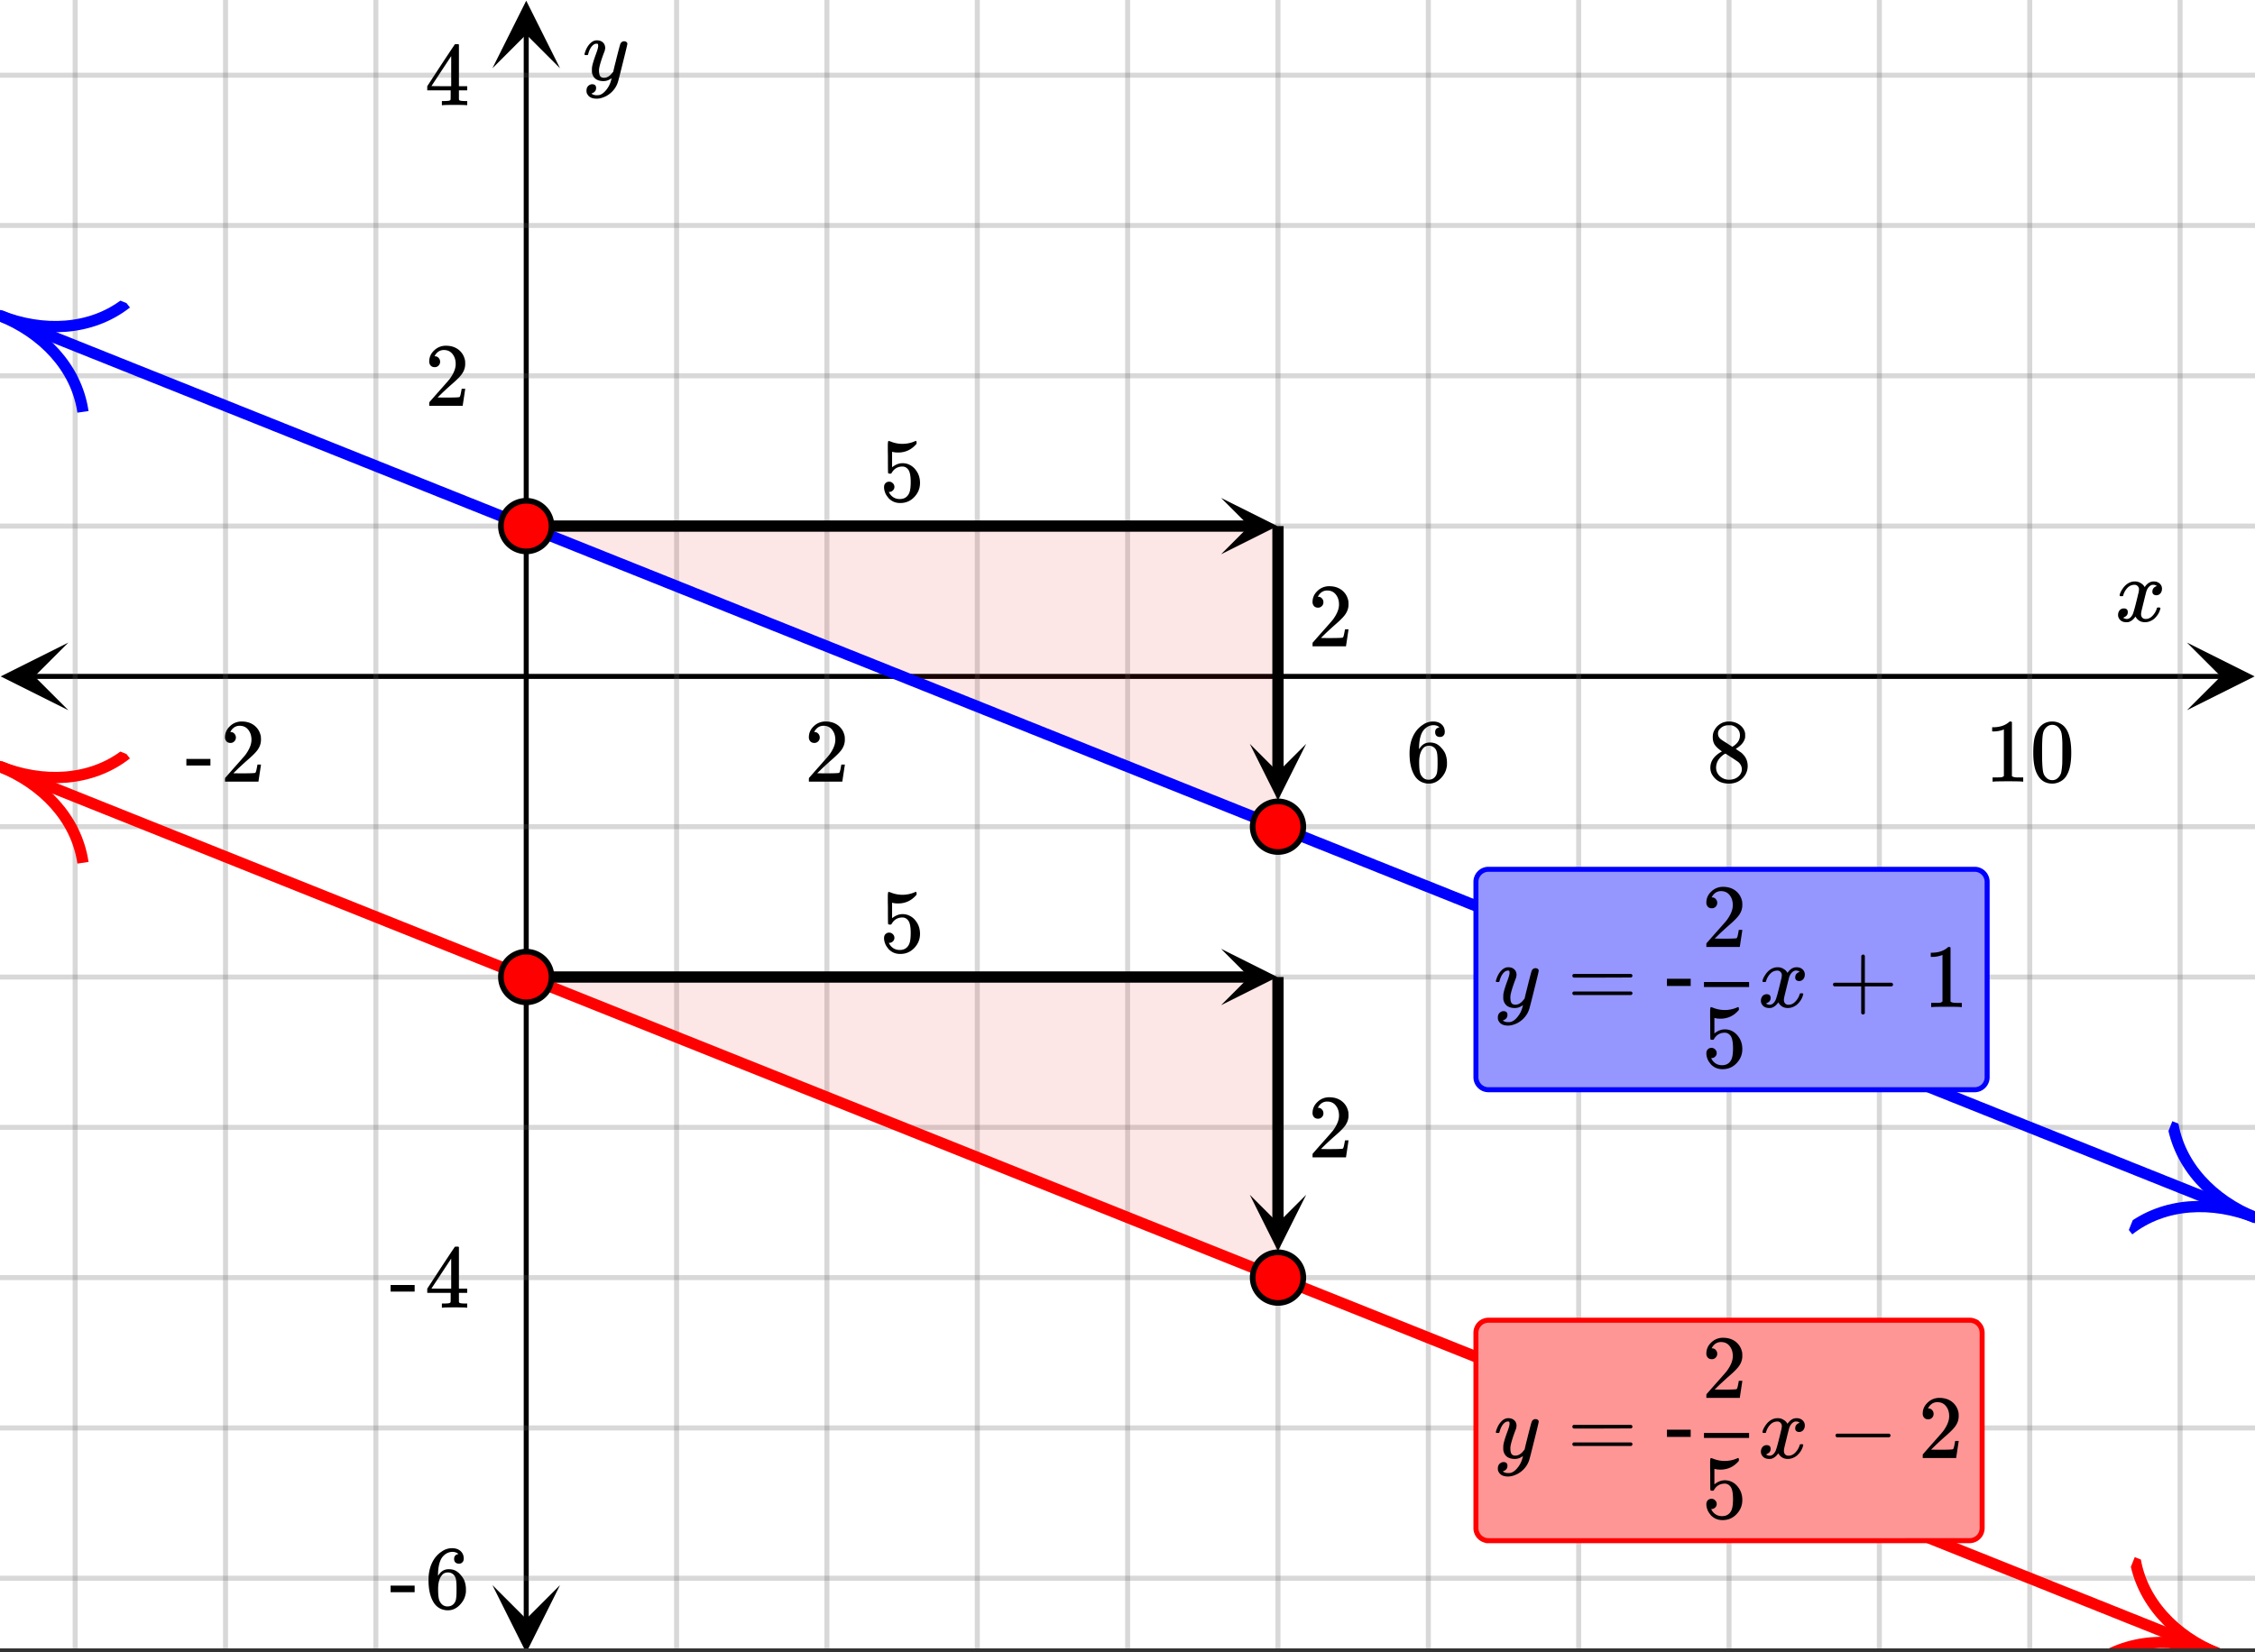 <svg xmlns="http://www.w3.org/2000/svg" xmlns:xlink="http://www.w3.org/1999/xlink" width="449.28" height="329.28" viewBox="0 0 336.96 246.96"><rect x="0" y="0" width="336.96" height="246.96" fill="#333333" stroke="none"/><defs><symbol overflow="visible" id="v"><path d="M.781-3.75C.727-3.8.703-3.848.703-3.89c.031-.25.172-.563.422-.938.414-.633.941-1.004 1.578-1.11.133-.007.235-.015.297-.015.313 0 .598.086.86.25.269.156.46.355.578.594.113-.157.187-.25.218-.282.332-.375.711-.562 1.14-.562.364 0 .661.105.891.312.227.211.344.465.344.766 0 .281-.078.516-.234.703a.776.776 0 0 1-.625.281.64.64 0 0 1-.422-.14.521.521 0 0 1-.156-.39c0-.415.222-.696.672-.845a.58.58 0 0 0-.141-.093.705.705 0 0 0-.39-.094.91.91 0 0 0-.266.031c-.336.149-.586.445-.75.89-.032.075-.164.579-.39 1.516-.231.93-.356 1.45-.376 1.563a1.827 1.827 0 0 0-.047.406c0 .211.063.383.188.516.125.125.289.187.5.187.383 0 .726-.16 1.031-.484.3-.32.508-.676.625-1.063.02-.082.04-.129.063-.14.03-.02.109-.031.234-.031.164 0 .25.039.25.109 0 .012-.012.058-.031.14-.149.563-.461 1.055-.938 1.47-.43.323-.875.484-1.344.484-.625 0-1.101-.282-1.421-.844-.262.406-.594.68-1 .812-.086.02-.2.032-.344.032-.524 0-.89-.188-1.11-.563a.953.953 0 0 1-.14-.531c0-.27.078-.5.234-.688a.798.798 0 0 1 .625-.28c.395 0 .594.187.594.562 0 .336-.164.574-.484.718a.359.359 0 0 1-.063.047l-.078.031c-.012.012-.024.016-.031.016h-.032c0 .031.063.074.188.125a.817.817 0 0 0 .36.078c.32 0 .597-.203.827-.61.102-.163.282-.75.532-1.75.05-.206.109-.437.171-.687.063-.257.11-.457.141-.593.031-.133.05-.211.063-.235a2.86 2.86 0 0 0 .078-.531.678.678 0 0 0-.188-.5.613.613 0 0 0-.484-.203c-.406 0-.762.156-1.063.469a2.562 2.562 0 0 0-.609 1.078c-.012.074-.031.12-.063.14a.752.752 0 0 1-.218.016zm0 0"/></symbol><symbol overflow="visible" id="C"><path d="M6.234-5.813c.125 0 .227.04.313.11.094.062.14.152.14.266 0 .117-.226 1.058-.671 2.828C5.578-.836 5.328.133 5.266.312a3.459 3.459 0 0 1-.688 1.22 3.641 3.641 0 0 1-1.11.874c-.491.239-.945.36-1.359.36-.687 0-1.152-.22-1.39-.657-.094-.125-.14-.304-.14-.53 0-.306.085-.544.265-.72.187-.168.379-.25.578-.25.394 0 .594.188.594.563 0 .332-.157.578-.47.734a.298.298 0 0 1-.062.032.295.295 0 0 0-.078.03c-.011.009-.023.016-.031.016L1.328 2c.031.05.129.11.297.172.133.05.273.078.422.078h.11c.155 0 .273-.012.359-.031.332-.094.648-.324.953-.688A3.69 3.69 0 0 0 4.188.25c.093-.3.14-.477.14-.531 0-.008-.012-.004-.031.015a.358.358 0 0 1-.078.047c-.336.239-.703.36-1.11.36-.46 0-.84-.106-1.14-.313-.293-.219-.48-.531-.563-.937a2.932 2.932 0 0 1-.015-.407c0-.218.007-.382.03-.5.063-.394.266-1.054.61-1.984.196-.531.297-.898.297-1.11a.838.838 0 0 0-.031-.265c-.024-.05-.074-.078-.156-.078h-.063c-.21 0-.406.094-.594.281-.293.293-.511.727-.656 1.297 0 .012-.008.027-.015.047a.188.188 0 0 1-.032.047l-.015.015c-.012.012-.028.016-.047.016h-.36C.305-3.8.281-3.836.281-3.86a.97.97 0 0 1 .047-.203c.188-.625.469-1.113.844-1.468.3-.282.617-.422.953-.422.383 0 .688.105.906.312.227.2.344.485.344.86-.023.168-.04.261-.047.281 0 .055-.07.246-.203.578-.367 1-.586 1.735-.656 2.203a1.857 1.857 0 0 0-.016.297c0 .344.05.61.156.797.114.18.313.266.594.266.207 0 .406-.051.594-.157a1.84 1.84 0 0 0 .422-.328c.093-.101.21-.242.36-.422a32.833 32.833 0 0 1 .25-1.063c.093-.35.175-.687.25-1 .343-1.35.534-2.062.577-2.124a.592.592 0 0 1 .578-.36zm0 0"/></symbol><symbol overflow="visible" id="w"><path d="M1.484-5.781c-.25 0-.449-.078-.593-.235a.872.872 0 0 1-.22-.609c0-.645.243-1.195.735-1.656a2.46 2.46 0 0 1 1.766-.703c.77 0 1.41.21 1.922.625.508.418.82.964.937 1.64.008.168.016.32.016.453 0 .524-.156 1.012-.469 1.47-.25.374-.758.89-1.516 1.546-.324.281-.777.695-1.359 1.234l-.781.766 1.016.016c1.414 0 2.164-.024 2.25-.079.039-.007.085-.101.14-.28.031-.095.094-.4.188-.923v-.03h.53v.03l-.374 2.47V0h-5v-.25c0-.188.008-.29.031-.313.008-.007.383-.437 1.125-1.28.977-1.095 1.61-1.813 1.89-2.157.602-.82.907-1.57.907-2.25 0-.594-.156-1.086-.469-1.484-.312-.407-.746-.61-1.297-.61-.523 0-.945.235-1.265.703-.024.032-.047.079-.078.141a.274.274 0 0 0-.047.078c0 .012.02.016.062.016a.68.68 0 0 1 .547.25.801.801 0 0 1 .219.562c0 .23-.078.422-.235.578a.76.76 0 0 1-.578.235zm0 0"/></symbol><symbol overflow="visible" id="x"><path d="M5.031-8.11c-.199-.195-.48-.304-.843-.328-.625 0-1.153.274-1.579.813-.418.586-.625 1.492-.625 2.719L2-4.86l.11-.172c.363-.54.859-.813 1.484-.813.414 0 .781.09 1.094.266a2.6 2.6 0 0 1 .64.547c.219.242.395.492.531.75.196.449.297.933.297 1.453v.234c0 .211-.027.403-.078.578-.105.532-.383 1.032-.828 1.5-.387.407-.82.66-1.297.766a2.688 2.688 0 0 1-.547.047c-.168 0-.32-.016-.453-.047-.668-.125-1.2-.484-1.594-1.078C.83-1.66.563-2.79.563-4.218c0-.97.171-1.817.515-2.548.344-.726.82-1.296 1.438-1.703a2.62 2.62 0 0 1 1.562-.515c.531 0 .953.14 1.266.421.32.282.484.665.484 1.141 0 .23-.07.414-.203.547-.125.137-.297.203-.516.203-.218 0-.398-.062-.53-.187-.126-.125-.188-.301-.188-.532 0-.406.21-.644.64-.718zm-.593 3.235a1.18 1.18 0 0 0-.97-.484c-.335 0-.605.105-.812.312C2.22-4.597 2-3.883 2-2.907c0 .794.05 1.345.156 1.657.094.273.242.5.453.688.22.187.477.28.782.28.457 0 .804-.171 1.046-.515.133-.187.22-.41.25-.672.04-.258.063-.64.063-1.14v-.422c0-.508-.023-.895-.063-1.156a1.566 1.566 0 0 0-.25-.688zm0 0"/></symbol><symbol overflow="visible" id="y"><path d="M2.313-4.516c-.438-.289-.778-.593-1.016-.906-.242-.312-.36-.723-.36-1.234 0-.383.07-.707.22-.969.195-.406.488-.734.874-.984.383-.25.82-.375 1.313-.375.613 0 1.144.164 1.594.484.445.324.722.734.828 1.234.007.055.015.164.015.329 0 .199-.008.328-.015.39-.137.594-.547 1.11-1.235 1.547l-.156.11c.5.343.758.523.781.53.664.544 1 1.215 1 2.016 0 .73-.265 1.356-.797 1.875-.53.508-1.199.766-2 .766C2.254.297 1.441-.11.922-.922c-.23-.32-.344-.71-.344-1.172 0-.976.578-1.785 1.735-2.422zM5-6.922c0-.383-.125-.71-.375-.984a1.69 1.69 0 0 0-.922-.516h-.437c-.48 0-.883.164-1.204.485-.23.21-.343.453-.343.734 0 .387.164.695.5.922.039.043.328.23.86.562l.78.516c.008-.008.067-.047.172-.11a2.95 2.95 0 0 0 .25-.187C4.758-5.883 5-6.36 5-6.922zM1.437-2.109c0 .523.192.96.579 1.312a2.01 2.01 0 0 0 1.359.516c.363 0 .695-.07 1-.219.3-.156.531-.36.688-.61.144-.226.218-.472.218-.734 0-.383-.156-.726-.468-1.031-.075-.07-.45-.328-1.125-.766l-.407-.265C3.133-4 3.02-4.07 2.937-4.125l-.109-.063-.156.079c-.563.367-.938.812-1.125 1.343-.074.243-.11.461-.11.657zm0 0"/></symbol><symbol overflow="visible" id="z"><path d="M5.61 0c-.157-.031-.872-.047-2.141-.047C2.207-.047 1.5-.03 1.344 0h-.157v-.625h.344c.52 0 .86-.008 1.016-.031.07-.008.18-.067.328-.172v-6.969c-.023 0-.059.016-.11.047a4.134 4.134 0 0 1-1.39.25h-.25v-.625h.25c.758-.02 1.39-.188 1.89-.5a2.46 2.46 0 0 0 .422-.313c.008-.03.063-.046.157-.046a.36.36 0 0 1 .234.078v8.078c.133.137.43.203.89.203h.798V0zm0 0"/></symbol><symbol overflow="visible" id="A"><path d="M1.297-7.89c.5-.727 1.187-1.094 2.062-1.094.657 0 1.227.226 1.72.671.25.243.456.547.624.922.332.75.5 1.778.5 3.079 0 1.398-.195 2.46-.578 3.187-.25.523-.621.902-1.11 1.14a2.534 2.534 0 0 1-1.14.282c-1.031 0-1.79-.473-2.266-1.422-.386-.727-.578-1.79-.578-3.188 0-.832.051-1.519.156-2.062a4.48 4.48 0 0 1 .61-1.516zm3.031-.157a1.24 1.24 0 0 0-.953-.437c-.375 0-.7.148-.969.437-.199.211-.336.465-.406.766-.074.293-.121.797-.14 1.515 0 .063-.008.246-.016.547v.735c0 .855.008 1.453.031 1.796.031.637.082 1.09.156 1.36.07.273.207.508.406.703.25.273.563.406.938.406.363 0 .664-.133.906-.406.196-.195.332-.43.407-.703.07-.27.128-.723.171-1.36.008-.343.016-.94.016-1.796v-.735-.547c-.023-.718-.07-1.222-.14-1.515-.075-.301-.212-.555-.407-.766zm0 0"/></symbol><symbol overflow="visible" id="B"><path d="M.14-2.406v-.985h3.594v.985zm0 0"/></symbol><symbol overflow="visible" id="D"><path d="M6.234 0c-.125-.031-.71-.047-1.75-.047-1.074 0-1.671.016-1.796.047h-.126v-.625h.422c.383-.008.618-.031.704-.063a.286.286 0 0 0 .171-.14c.008-.008.016-.25.016-.719v-.672h-3.5v-.625l2.031-3.11A431.58 431.58 0 0 1 4.5-9.108c.02-.008.113-.016.281-.016h.25l.078.078v6.203h1.235v.625H5.109V-.89a.25.25 0 0 0 .079.157c.07.062.328.101.765.109h.39V0zm-2.28-2.844v-4.5L1-2.859l1.469.015zm0 0"/></symbol><symbol overflow="visible" id="E"><path d="M.75-4.672c0-.125.063-.219.188-.281H9.53c.133.062.203.156.203.281 0 .094-.062.18-.187.25l-4.281.016H.969C.82-4.457.75-4.546.75-4.672zm0 2.61c0-.133.07-.223.219-.266h8.578a.249.249 0 0 0 .062.047l.063.047c.02.011.035.039.047.078.008.031.015.062.015.094 0 .117-.07.203-.203.265H.937C.813-1.859.75-1.945.75-2.063zm0 0"/></symbol><symbol overflow="visible" id="G"><path d="M.938-3.094C.813-3.164.75-3.258.75-3.375c0-.113.063-.203.188-.266h4.03v-2.015l.016-2.032c.094-.113.18-.171.266-.171.113 0 .203.07.266.203v4.015H9.53c.133.075.203.168.203.282 0 .105-.07.195-.203.265H5.516V.922c-.063.125-.157.187-.282.187-.117 0-.203-.062-.265-.187v-4.016zm0 0"/></symbol><symbol overflow="visible" id="H"><path d="M1.438-2.89a.72.72 0 0 1 .546.234.72.72 0 0 1 .235.547c0 .21-.078.386-.235.53a.73.73 0 0 1-.515.22h-.094l.047.062c.133.293.336.531.61.719.28.187.609.281.984.281.644 0 1.101-.27 1.375-.812.175-.332.265-.907.265-1.72 0-.925-.125-1.55-.375-1.874-.23-.3-.515-.453-.86-.453-.698 0-1.23.308-1.593.922a.312.312 0 0 1-.094.125.761.761 0 0 1-.203.015c-.148 0-.23-.031-.25-.093-.023-.032-.031-.817-.031-2.36 0-.258-.008-.57-.016-.937v-.72c0-.5.032-.75.094-.75a.047.047 0 0 1 .047-.03l.25.078a4.646 4.646 0 0 0 3.625-.016.402.402 0 0 1 .172-.062c.07 0 .11.086.11.25v.171C4.8-7.686 3.878-7.25 2.765-7.25c-.282 0-.532-.023-.75-.078l-.141-.031v2.312c.508-.406 1.035-.61 1.578-.61.164 0 .348.024.547.063.602.157 1.094.5 1.469 1.032.383.523.578 1.14.578 1.859 0 .812-.29 1.515-.86 2.11-.562.593-1.261.89-2.093.89C2.52.297 2.035.14 1.64-.172a1.618 1.618 0 0 1-.438-.453C.93-.945.758-1.348.687-1.828c0-.02-.007-.055-.015-.11v-.14c0-.25.07-.445.219-.594a.745.745 0 0 1 .546-.219zm0 0"/></symbol><symbol overflow="visible" id="I"><path d="M1.328-3.094c-.137-.07-.203-.164-.203-.281 0-.113.066-.203.203-.266h7.828c.133.075.203.168.203.282 0 .105-.07.195-.203.265zm0 0"/></symbol><symbol overflow="visible" id="F"><path d="M.656-4.234h3.547v1.078H.656zm0 0"/></symbol><clipPath id="a"><path d="M0 0h336.96v246.383H0zm0 0"/></clipPath><clipPath id="b"><path d="M.102 96.047H10.21v10.11H.1zm0 0"/></clipPath><clipPath id="c"><path d="M326.79 96.047h10.108v10.11H326.79zm0 0"/></clipPath><clipPath id="d"><path d="M10 0h317v246.383H10zm0 0"/></clipPath><clipPath id="e"><path d="M73.578 236.922h10.11v9.46h-10.11zm0 0"/></clipPath><clipPath id="f"><path d="M73.578.102h10.11V10.21h-10.11zm0 0"/></clipPath><clipPath id="g"><path d="M0 10h336.96v227H0zm0 0"/></clipPath><clipPath id="h"><path d="M0 46h336.96v137H0zm0 0"/></clipPath><clipPath id="i"><path d="M0 39h29v33H0zm0 0"/></clipPath><clipPath id="j"><path d="M3.254 39.043l35.2 14.082-14.079 35.2-35.203-14.079zm0 0"/></clipPath><clipPath id="k"><path d="M310 167h26.96v27H310zm0 0"/></clipPath><clipPath id="l"><path d="M324.61 167.586l35.199 14.082-14.079 35.2-35.203-14.079zm0 0"/></clipPath><clipPath id="m"><path d="M0 113h333v133.383H0zm0 0"/></clipPath><clipPath id="n"><path d="M0 106h29v33H0zm0 0"/></clipPath><clipPath id="o"><path d="M3.254 106.445l35.2 14.078-14.079 35.204-35.2-14.082zm0 0"/></clipPath><clipPath id="p"><path d="M304 232h32.96v14.383H304zm0 0"/></clipPath><clipPath id="q"><path d="M318.992 232.738l35.203 14.082-14.082 35.2-35.199-14.079zm0 0"/></clipPath><clipPath id="r"><path d="M182.457 74.422H191V83h-8.543zm0 0"/></clipPath><clipPath id="s"><path d="M186 111.184h9.18V120H186zm0 0"/></clipPath><clipPath id="t"><path d="M182.457 141.82H191V151h-8.543zm0 0"/></clipPath><clipPath id="u"><path d="M186 178.582h9.18V188H186zm0 0"/></clipPath></defs><g clip-path="url(#a)" fill="#fff"><path d="M0 0h336.96v246.96H0z"/><path d="M0 0h336.96v246.96H0z"/></g><path d="M5.055 101.102h326.89" fill="none" stroke="#000" stroke-width=".749"/><g clip-path="url(#b)"><path d="M10.21 96.047L.103 101.102l10.109 5.054-5.055-5.054zm0 0"/></g><g clip-path="url(#c)"><path d="M326.79 96.047l10.108 5.055-10.109 5.054 5.055-5.054zm0 0"/></g><g clip-path="url(#d)"><path d="M101.102 0v247.133M123.566 0v247.133M146.036 0v247.133M168.5 0v247.133M190.965 0v247.133M213.434 0v247.133M235.898 0v247.133M258.368 0v247.133M280.831 0v247.133M303.301 0v247.133M325.766 0v247.133M56.168 0v247.133M33.699 0v247.133M11.234 0v247.133" fill="none" stroke-linecap="round" stroke-linejoin="round" stroke="#666" stroke-opacity=".251" stroke-width=".749"/></g><path d="M78.633 242.078V5.055" fill="none" stroke="#000" stroke-width=".749"/><g clip-path="url(#e)"><path d="M73.578 236.922l5.055 10.11 5.055-10.11-5.055 5.055zm0 0"/></g><g clip-path="url(#f)"><path d="M73.578 10.21L78.633.103l5.055 10.109-5.055-5.055zm0 0"/></g><g clip-path="url(#g)"><path d="M0 78.633h337M0 56.168h337M0 33.699h337M0 11.234h337M0 123.566h337M0 146.036h337M0 168.5h337M0 190.965h337M0 213.434h337M0 235.898h337" fill="none" stroke-linecap="round" stroke-linejoin="round" stroke="#666" stroke-opacity=".251" stroke-width=".749"/></g><path d="M78.633 78.633h112.332v44.933zm0 0M78.633 146.035h112.332v44.93zm0 0" fill="#f2190d" fill-opacity=".102"/><g clip-path="url(#h)"><path d="M0 47.18l2.262.906 2.261.902 2.262.907 2.262.902 4.523 1.812 2.262.903 4.523 1.812 2.262.903 2.262.906 2.262.902 4.523 1.813 2.262.902 2.262.906 2.261.903 4.524 1.812 2.261.902 2.262.907 2.262.902 4.523 1.813 2.262.902 2.262.906 2.261.902 4.524 1.813 2.262.902 2.261.907 2.262.902 4.523 1.812 2.262.903 2.262.906 2.262.902 4.523 1.813 2.262.902 2.261.906 2.262.903 4.524 1.812 2.261.903 2.262.906 2.262.902 4.523 1.813 2.262.902 2.262.906 2.261.903 4.524 1.812 2.262.903 2.261.906 2.262.902 4.523 1.813 2.262.902 2.262.906 2.262.903 4.523 1.812 2.262.902 2.261.907 2.262.902 4.524 1.812 2.261.903 2.262.906 2.262.902 4.523 1.813 2.266.902 2.262.907 2.261.902 4.524 1.812 2.261.903 4.524 1.812 2.262.903 2.261.906 2.262.902 4.523 1.813 2.262.902 2.262.906 2.262.903 4.523 1.812 2.262.902 2.262.907 2.261.902 4.524 1.813 2.261.902 2.262.906 2.262.902 4.523 1.813 2.262.902 2.262.907 2.261.902 4.524 1.812 2.262.903 2.261.906 2.262.902 4.523 1.813 2.262.902 2.262.906 2.262.903 4.523 1.812 2.262.903 2.261.906 2.262.902 4.524 1.813 2.261.902 2.262.906 2.262.903 4.523 1.812 2.262.902 2.262.907 2.261.902 4.524 1.813 2.262.902 2.261.906 2.262.903 4.523 1.812 2.262.902 2.262.907 2.262.902 4.523 1.812 2.262.903 2.261.906 2.262.902 4.524 1.813 2.261.902 2.262.907" fill="none" stroke-width="1.685" stroke-linecap="round" stroke-linejoin="round" stroke="#00f"/></g><g clip-path="url(#i)"><g clip-path="url(#j)"><path d="M0 47.18c6.32 2.527 11.426 7.691 12.398 14.379m6.5-16.258C13.582 49.473 6.32 49.707 0 47.18" fill="none" stroke="#00f" stroke-width="1.685"/></g></g><g clip-path="url(#k)"><g clip-path="url(#l)"><path d="M337 181.98c-6.32-2.527-13.578-2.308-18.895 1.86m6.504-16.254c.973 6.687 6.07 11.867 12.391 14.394" fill="none" stroke="#00f" stroke-width="1.685"/></g></g><g clip-path="url(#m)"><path d="M0 114.578l2.223.89 2.226.891 2.223.891 2.223.887 2.226.89 4.445 1.782 2.227.886 2.223.891 2.226.89 2.223.891 2.223.887 2.226.89 4.445 1.782 2.227.887 4.445 1.78 2.227.891 2.222.887 2.223.89 2.227.891 2.222.891 2.227.887 4.445 1.781 2.227.89 2.222.887 2.223.89 2.227.892 2.222.89 2.223.887 2.227.89 2.222.891 2.223.887 2.226.89 2.223.891 2.227.89 2.222.887 2.223.891 2.227.89 2.222.891 2.223.887 2.226.89 4.446 1.782 2.226.887 4.446 1.78 2.226.892 2.223.886 2.226.89 4.446 1.782 2.226.887 4.446 1.781 2.226.89 2.223.887 2.222.891 2.227.89 2.223.891 2.222.887 2.227.89 2.223.891 2.226.887 4.445 1.781 2.227.89 2.223.888 2.222.89 2.227.89 2.222.891 2.223.887 2.227.89 4.445 1.782 2.227.887 2.222.89 2.227.891 2.222.89 2.223.887 2.227.891 4.445 1.781 2.227.887 4.445 1.781 2.226.89 2.223.888 2.223.89 2.226.89 2.223.891 2.227.887 4.445 1.781 2.226.891 2.223.887 2.223.89 2.226.891 2.223.887 2.223.89 2.226.891 2.223.89 2.222.887 2.227.89 2.223.892 2.226.89 2.223.887 2.223.89 2.226.891 2.223.89 2.222.888 2.227.89 4.445 1.781 2.227.887 4.445 1.781 2.227.891 2.222.887 2.227.89 4.445 1.782 2.227.886 4.445 1.782 2.227.89 2.222.887 2.223.89 2.227.891 2.222.89 2.223.887 2.226.891 2.223.89 2.223.887 2.226.891 2.223.89 2.227.891 2.222.887 2.223.89 2.226.891 2.223.89 2.223.888 2.226.89 4.446 1.782 2.226.886 2.223.89" fill="none" stroke-width="1.685" stroke-linecap="round" stroke-linejoin="round" stroke="red"/></g><g clip-path="url(#n)"><g clip-path="url(#o)"><path d="M0 114.578c6.32 2.531 11.426 7.692 12.398 14.379m6.5-16.254C13.582 116.875 6.32 117.11 0 114.578" fill="none" stroke="red" stroke-width="1.685"/></g></g><g clip-path="url(#p)"><g clip-path="url(#q)"><path d="M331.383 247.133c-6.32-2.528-13.574-2.309-18.89 1.863m6.5-16.258c.972 6.688 6.07 11.867 12.39 14.395" fill="none" stroke="red" stroke-width="1.685"/></g></g><path d="M78.633 78.633h108.12" fill="none" stroke-width="1.685" stroke="#000"/><g clip-path="url(#r)"><path d="M182.457 74.422l8.426 4.21-8.426 4.216 4.211-4.215zm0 0"/></g><path d="M190.965 78.633v36.847" fill="none" stroke-width="1.685" stroke="#000"/><g clip-path="url(#s)"><path d="M195.18 111.184l-4.215 8.421-4.211-8.421 4.21 4.21zm0 0"/></g><path d="M78.633 146.035h108.12" fill="none" stroke-width="1.685" stroke="#000"/><g clip-path="url(#t)"><path d="M182.457 141.82l8.426 4.215-8.426 4.211 4.211-4.21zm0 0"/></g><path d="M190.965 146.035v36.844" fill="none" stroke-width="1.685" stroke="#000"/><g clip-path="url(#u)"><path d="M195.18 178.582l-4.215 8.426-4.211-8.426 4.21 4.211zm0 0"/></g><path d="M82.414 78.633a3.76 3.76 0 0 1-1.105 2.676 3.76 3.76 0 0 1-2.676 1.105c-.5 0-.985-.094-1.445-.285a3.738 3.738 0 0 1-1.227-.82 3.758 3.758 0 0 1-.82-1.227 3.763 3.763 0 0 1 0-2.894c.191-.465.464-.875.82-1.227a3.678 3.678 0 0 1 1.227-.82 3.763 3.763 0 0 1 2.895 0c.46.191.87.464 1.226.82.355.352.625.762.82 1.227.191.46.285.945.285 1.445zm0 0M194.75 123.566a3.777 3.777 0 0 1-1.11 2.676 3.76 3.76 0 0 1-2.676 1.105 3.754 3.754 0 0 1-2.671-1.105 3.777 3.777 0 0 1 1.227-6.168c.464-.195.945-.289 1.445-.289.504 0 .984.094 1.45.29a3.768 3.768 0 0 1 2.335 3.491zm0 0M82.414 146.035a3.754 3.754 0 0 1-1.105 2.672 3.758 3.758 0 0 1-1.227.82 3.763 3.763 0 0 1-2.894 0 3.678 3.678 0 0 1-1.227-.82 3.718 3.718 0 0 1-.82-1.227 3.758 3.758 0 0 1 0-2.894c.191-.465.464-.871.82-1.227a3.678 3.678 0 0 1 1.227-.82 3.763 3.763 0 0 1 2.895 0 3.779 3.779 0 0 1 2.047 2.047c.19.465.284.945.284 1.45zm0 0M194.75 190.965c0 .504-.098.984-.289 1.45a3.718 3.718 0 0 1-.82 1.226 3.718 3.718 0 0 1-1.227.82 3.763 3.763 0 0 1-2.894 0 3.718 3.718 0 0 1-1.227-.82 3.718 3.718 0 0 1-.82-1.227 3.763 3.763 0 0 1 0-2.894c.191-.465.465-.872.82-1.227a3.718 3.718 0 0 1 1.227-.82 3.758 3.758 0 0 1 2.894 0c.465.191.871.465 1.227.82.355.355.629.762.82 1.227.191.464.289.945.289 1.445zm0 0" fill="red" stroke-width=".843" stroke="#000"/><use xlink:href="#v" x="316.031" y="92.862"/><use xlink:href="#w" x="120.197" y="116.827"/><use xlink:href="#x" x="210.063" y="116.827"/><use xlink:href="#y" x="254.997" y="116.827"/><use xlink:href="#z" x="296.56" y="116.827"/><use xlink:href="#A" x="303.3" y="116.827"/><use xlink:href="#B" x="27.709" y="116.827"/><use xlink:href="#w" x="32.951" y="116.827"/><use xlink:href="#C" x="87.058" y="11.982"/><use xlink:href="#w" x="63.468" y="60.66"/><use xlink:href="#D" x="63.468" y="15.727"/><use xlink:href="#B" x="58.226" y="195.46"/><use xlink:href="#D" x="63.468" y="195.46"/><use xlink:href="#B" x="58.226" y="240.393"/><use xlink:href="#x" x="63.468" y="240.393"/><path d="M220.547 161.012v-29.207c0-.25.047-.489.144-.715.094-.23.23-.434.407-.61.175-.175.375-.312.605-.406.23-.094.469-.14.719-.14h72.64a1.866 1.866 0 0 1 1.872 1.87v29.208a1.866 1.866 0 0 1-1.871 1.87h-72.641c-.25 0-.488-.046-.719-.14a1.876 1.876 0 0 1-1.012-1.015 1.799 1.799 0 0 1-.144-.715zm0 0" fill="#9696ff" stroke="#00f" stroke-width=".749"/><use xlink:href="#C" x="223.239" y="150.527"/><use xlink:href="#E" x="234.203" y="150.527"/><use xlink:href="#F" x="248.432" y="150.527"/><use xlink:href="#v" x="262.661" y="150.527"/><use xlink:href="#G" x="273.146" y="150.527"/><use xlink:href="#H" x="254.306" y="159.513"/><path d="M254.621 146.781h6.742v.75h-6.742zm0 0"/><use xlink:href="#w" x="254.306" y="141.54"/><use xlink:href="#z" x="287.386" y="150.527"/><path d="M220.547 228.41v-29.207c0-.246.047-.484.144-.715.094-.23.23-.433.407-.61.175-.175.375-.308.605-.401.23-.098.469-.145.719-.145h71.89c.25 0 .489.047.72.145a1.845 1.845 0 0 1 1.011 1.011c.094.23.14.469.145.715v29.207c-.004.25-.051.488-.145.719-.094.226-.23.43-.406.605a1.889 1.889 0 0 1-1.324.55l-71.891.001a1.889 1.889 0 0 1-1.324-.55 1.856 1.856 0 0 1-.407-.606 1.818 1.818 0 0 1-.144-.719zm0 0" fill="#ff9696" stroke="red" stroke-width=".749"/><use xlink:href="#C" x="223.239" y="217.927"/><use xlink:href="#E" x="234.203" y="217.927"/><use xlink:href="#F" x="248.432" y="217.927"/><use xlink:href="#v" x="262.661" y="217.927"/><use xlink:href="#I" x="273.146" y="217.927"/><use xlink:href="#H" x="254.306" y="226.913"/><path d="M254.621 214.184h6.742v.746h-6.742zm0 0"/><use xlink:href="#w" x="254.306" y="208.94"/><use xlink:href="#w" x="286.637" y="217.927"/><use xlink:href="#H" x="131.43" y="74.889"/><use xlink:href="#w" x="195.46" y="96.607"/><use xlink:href="#H" x="131.43" y="142.289"/><g><use xlink:href="#w" x="195.46" y="172.993"/></g></svg>